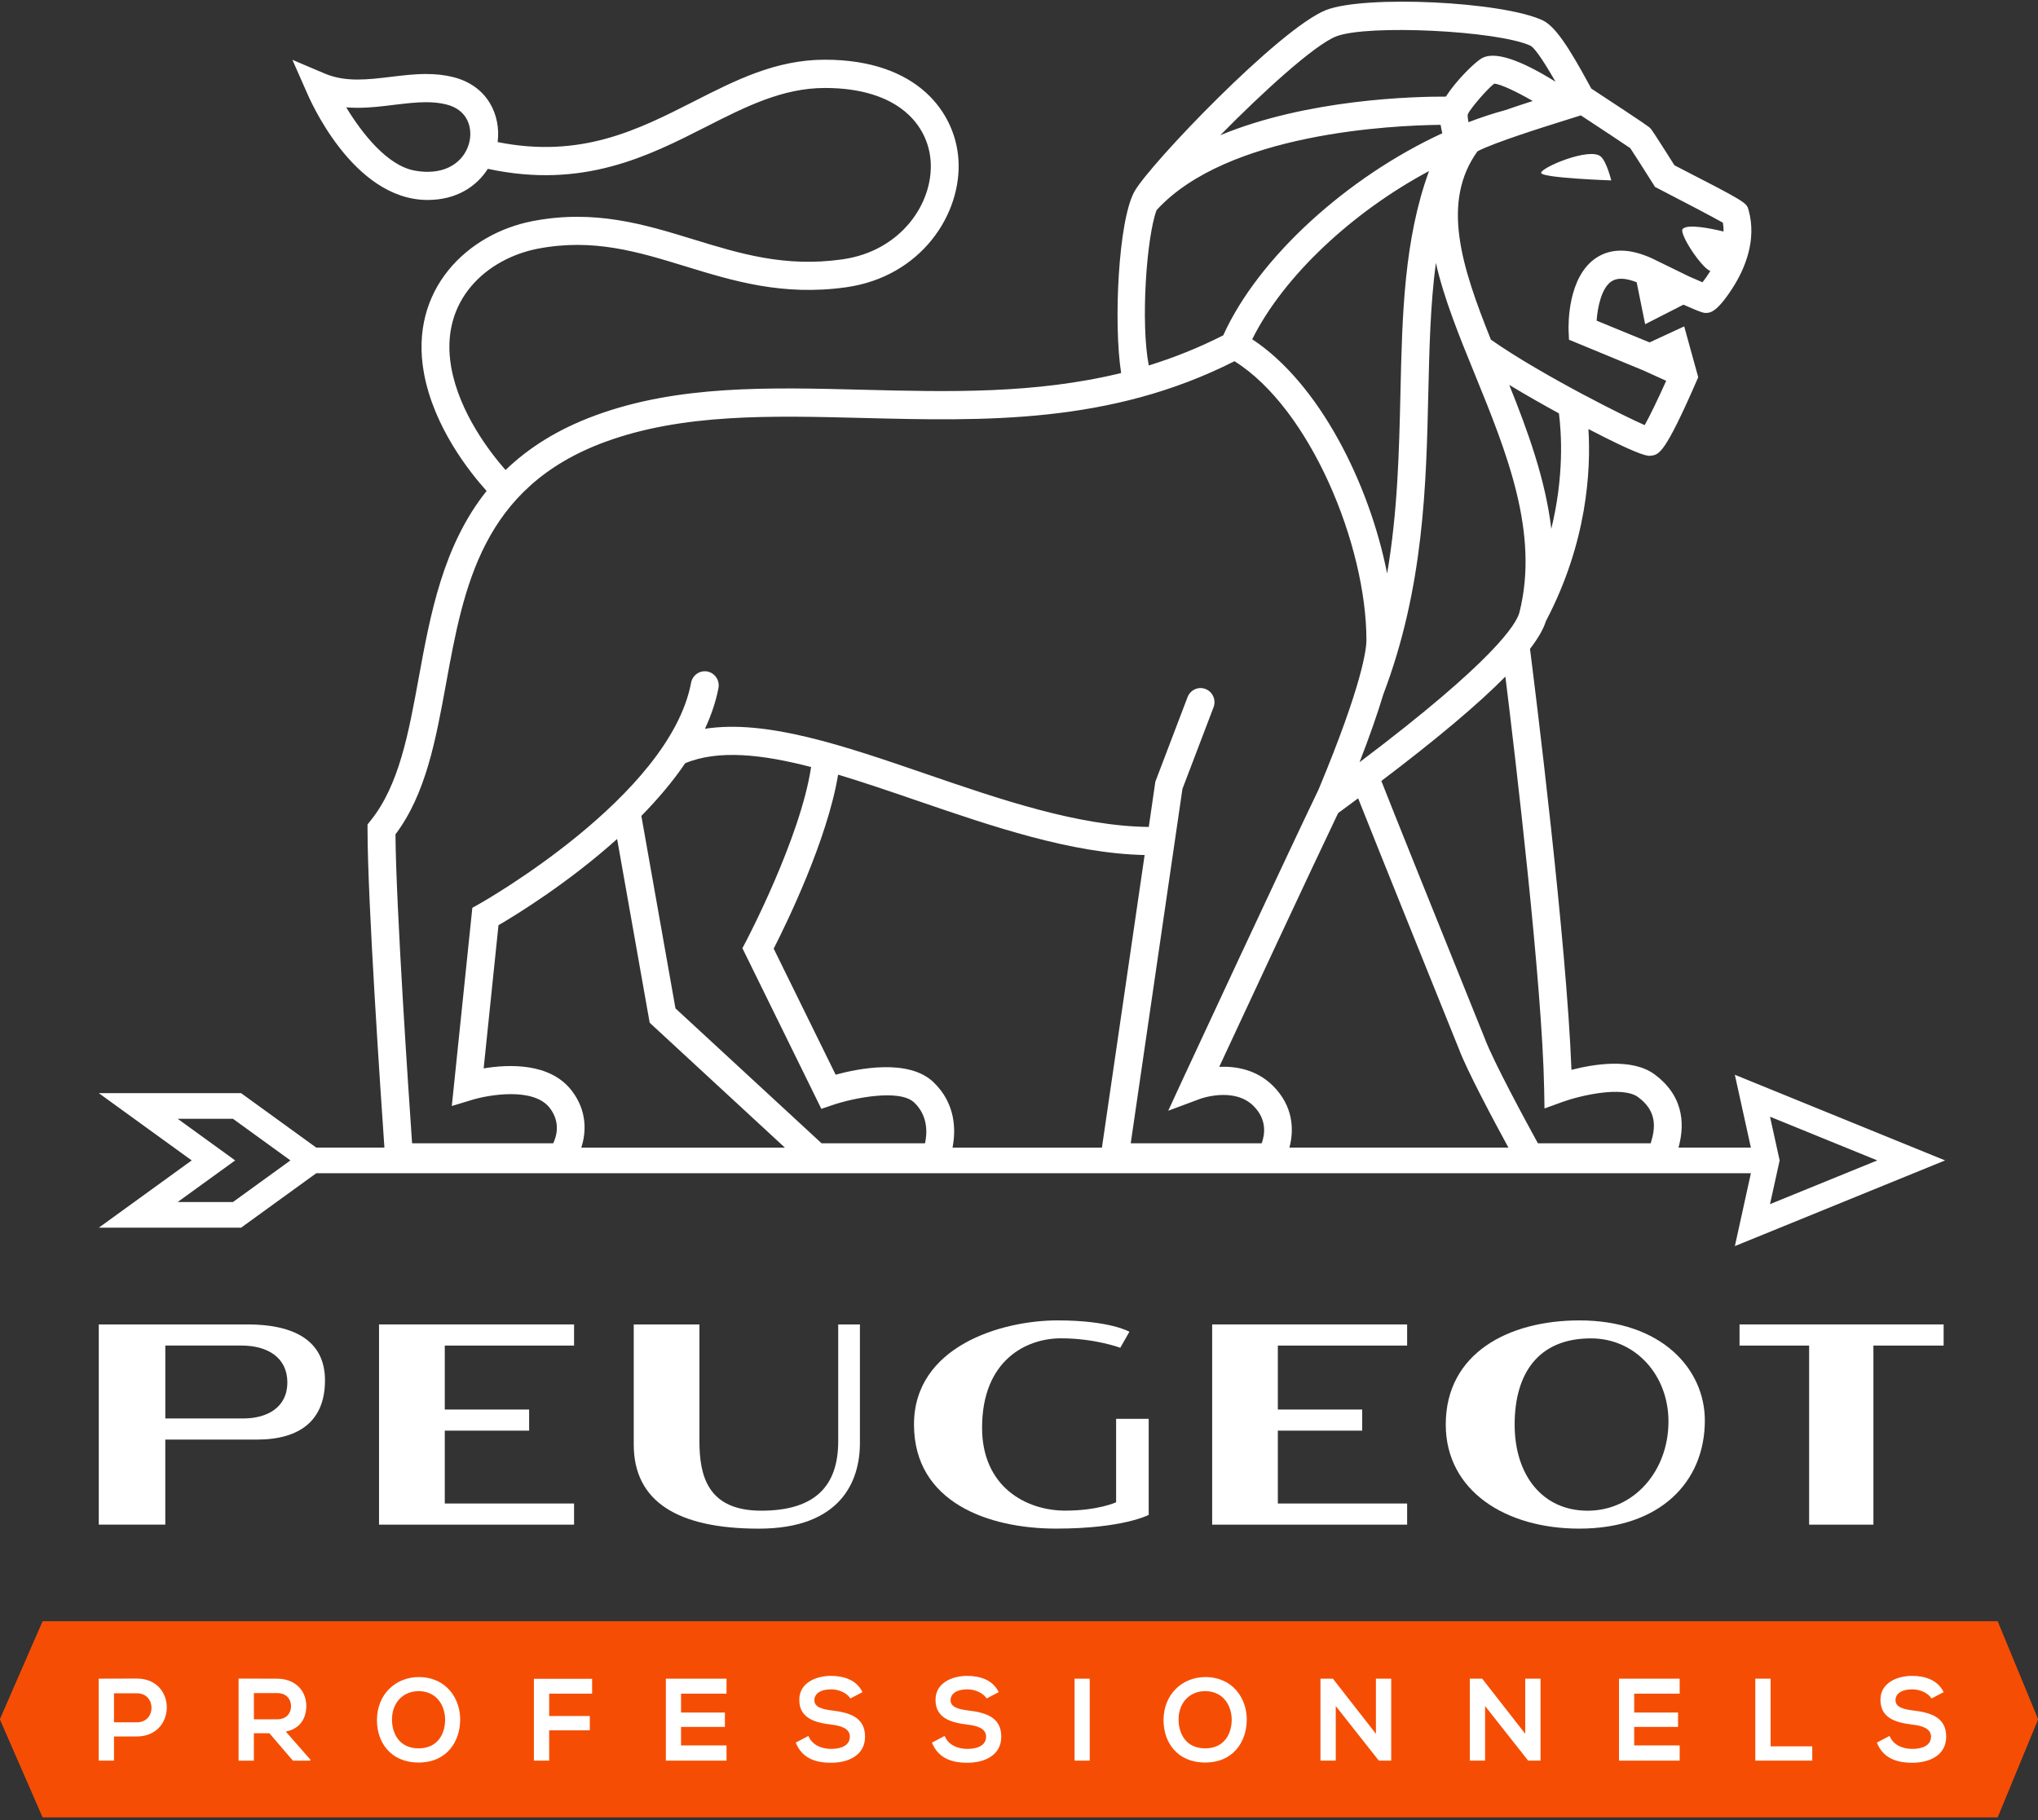 <svg width="103" height="92" viewBox="0 0 103 92" fill="none" xmlns="http://www.w3.org/2000/svg">
<rect x="0" y="0" width="103" height="92" fill="#333333" stroke="none"/>
<path d="M12.5 66.949H4.992V77.07H8.354V72.77H12.984C15.181 72.77 16.425 71.784 16.425 69.777C16.425 67.77 14.87 66.948 12.5 66.948V66.949ZM12.297 71.702H8.355V68.017H12.219C13.514 68.017 14.523 68.62 14.523 69.879C14.523 71.138 13.512 71.702 12.297 71.702Z" fill="white"/>
<path d="M19.156 66.949H29.013V68.018H22.479V71.251H26.742V72.318H22.479V76.001H29.013V77.07H19.156V66.949Z" fill="white"/>
<path d="M61.262 66.949H71.116V68.018H64.582V71.251H68.845V72.318H64.582V76.001H71.116V77.07H61.262V66.949Z" fill="white"/>
<path d="M32.027 66.949H35.349V72.853C35.349 74.592 35.76 76.364 38.472 76.364C41.185 76.364 42.363 75.126 42.363 72.853V66.949H43.46V72.946C43.46 74.892 42.474 77.272 38.352 77.272C34.231 77.272 32.029 75.889 32.029 73.018V66.95L32.027 66.949Z" fill="white"/>
<path d="M56.618 68.129L57.08 67.319C57.08 67.319 56.107 66.745 53.453 66.745C50.597 66.745 46.193 68.063 46.193 72.007C46.193 75.951 49.968 77.27 53.371 77.27C56.775 77.27 58.055 76.575 58.055 76.575V71.72H56.408V75.939C56.408 75.939 55.498 76.361 53.837 76.361C51.86 76.361 49.634 75.16 49.634 72.171C49.634 68.75 51.877 67.651 53.615 67.651C55.353 67.651 56.618 68.129 56.618 68.129Z" fill="white"/>
<path d="M79.812 66.746C76.259 66.746 73.068 68.393 73.068 72.008C73.068 75.368 76.107 77.271 79.812 77.271C83.872 77.271 86.162 74.939 86.162 71.804C86.162 69.211 83.984 66.745 79.812 66.745V66.746ZM80.237 76.365C77.969 76.365 76.55 74.584 76.55 72.01C76.55 69.435 77.741 67.654 80.404 67.654C82.662 67.654 84.324 69.518 84.324 71.851C84.324 74.385 82.56 76.365 80.237 76.365Z" fill="white"/>
<path d="M87.916 66.949V68.018H91.433V77.07H94.682V68.018H98.231V66.949H87.916Z" fill="white"/>
<path d="M98.304 58.658L87.678 54.328L88.489 58.01H84.831C85.08 57.107 85.265 55.512 83.606 54.298C82.479 53.478 80.567 53.784 79.421 54.08C79.175 47.573 77.597 34.935 77.326 32.801C77.741 32.26 78.008 31.792 78.129 31.398C80.225 27.412 80.406 23.753 80.279 21.688C82.602 22.894 83.156 23.042 83.375 23.042C83.413 23.042 83.44 23.036 83.467 23.031C83.845 22.976 84.144 22.93 85.726 19.303L85.828 19.069L85.119 16.499L83.368 17.308L80.693 16.209C80.741 15.523 80.941 14.555 81.443 14.223C81.735 14.03 82.162 14.048 82.717 14.269L83.145 16.389L85.08 15.401C86.089 15.843 86.126 15.838 86.329 15.809C86.46 15.791 86.806 15.741 87.57 14.55C88.178 13.6 88.8 12.147 88.373 10.617C88.267 10.239 88.264 10.226 84.626 8.355C83.543 6.64 83.468 6.552 83.423 6.501C83.345 6.413 83.304 6.368 80.424 4.477C80.39 4.416 80.348 4.337 80.297 4.244C79.313 2.438 78.615 1.335 77.968 1.03C75.936 0.073 68.979 -0.257 67.021 0.507C64.677 1.427 58.101 8.309 57.336 9.677C56.515 11.144 56.272 16.364 56.662 18.856C52.315 19.92 47.925 19.811 43.637 19.702C38.823 19.579 34.277 19.463 30.103 20.994C28.172 21.702 26.696 22.653 25.55 23.759C24.755 22.855 23.215 20.857 22.807 18.576C22.192 15.146 24.647 13.061 27.187 12.57C29.985 12.034 32.241 12.727 34.628 13.459C37.051 14.203 39.556 14.972 42.763 14.521C46.557 13.988 48.627 10.811 48.438 8.049C48.28 5.727 46.416 3.018 41.689 3.018C39.213 3.018 37.192 4.046 35.051 5.135C32.252 6.557 29.365 8.026 25.15 7.182C25.151 7.175 25.153 7.169 25.153 7.16C25.313 5.862 24.683 4.349 22.915 3.9C22.493 3.792 22.04 3.741 21.532 3.741C20.931 3.741 20.329 3.815 19.747 3.885C19.169 3.955 18.62 4.021 18.076 4.021C17.431 4.021 16.903 3.924 16.418 3.72L14.778 3.024L15.503 4.668C15.589 4.864 17.787 10.108 21.614 10.108C23.083 10.108 24.093 9.416 24.655 8.534C29.462 9.57 32.758 7.897 35.683 6.409C37.669 5.399 39.546 4.447 41.689 4.447C45.444 4.447 46.912 6.36 47.035 8.149C47.179 10.259 45.548 12.692 42.57 13.111C39.668 13.52 37.419 12.829 35.037 12.098C32.59 11.347 30.063 10.572 26.927 11.175C23.623 11.809 20.671 14.642 21.421 18.831C21.911 21.568 23.723 23.853 24.593 24.817C22.386 27.581 21.747 31.066 21.16 34.276C20.65 37.061 20.171 39.689 18.733 41.478L18.575 41.675V41.929C18.575 45.537 19.256 55.533 19.428 58.01H15.983L12.185 55.258H4.994L9.688 58.658L4.994 62.058H12.185L15.985 59.305H88.49L87.68 62.989L98.305 58.658H98.304ZM23.756 6.988C23.652 7.832 22.95 8.685 21.614 8.685C21.403 8.685 21.18 8.665 20.951 8.622C19.576 8.37 18.299 6.749 17.498 5.426C17.685 5.442 17.875 5.449 18.075 5.449C18.705 5.449 19.319 5.374 19.914 5.3C20.48 5.233 21.015 5.166 21.532 5.166C21.922 5.166 22.262 5.205 22.571 5.284C23.567 5.537 23.836 6.33 23.756 6.988ZM11.773 60.762H8.979L11.885 58.658L8.979 56.553H11.773L14.678 58.658L11.773 60.762ZM78.402 26.732C78.105 24.218 77.202 21.761 76.277 19.456C77.174 20 78.082 20.51 78.788 20.896C78.918 21.911 79.052 24.076 78.402 26.732ZM72.186 19.89C72.239 17.61 72.289 15.396 72.569 13.29C72.978 15.093 73.744 16.98 74.534 18.912C76.141 22.855 77.804 26.928 76.793 30.952C76.648 31.525 75.547 33.377 68.711 38.53C69.219 37.224 69.62 36.071 69.913 35.097C71.962 29.714 72.081 24.495 72.186 19.89ZM63.286 17.15C64.868 13.964 68.349 10.717 72.223 8.646C70.96 12.103 70.868 15.888 70.778 19.858C70.71 22.827 70.639 25.863 70.105 28.991C69.206 24.435 66.668 19.373 63.286 17.149V17.15ZM79.891 5.83C80.834 6.449 82.067 7.264 82.394 7.49C82.564 7.744 83.08 8.554 83.542 9.286L83.645 9.451L83.817 9.538C85.116 10.208 86.546 10.959 87.075 11.257C87.099 11.408 87.11 11.557 87.108 11.703C86.386 11.527 85.291 11.319 85.046 11.569C84.832 11.787 85.987 13.535 86.44 13.701C86.3 13.927 86.162 14.12 86.043 14.269C85.838 14.182 85.583 14.072 85.355 13.97L83.519 13.073C82.391 12.55 81.433 12.533 80.675 13.032C79.218 13.995 79.267 16.436 79.277 16.714L79.296 17.172L83.042 18.72L84.209 19.249C83.817 20.123 83.387 21.019 83.122 21.49C82.538 21.234 81.376 20.666 80.065 19.967L80.037 19.954C78.442 19.105 76.631 18.07 75.35 17.169C73.862 13.458 72.825 10.227 74.669 7.65C75.518 7.203 78.001 6.426 79.223 6.043C79.495 5.958 79.723 5.887 79.893 5.832L79.891 5.83ZM74.179 5.778C74.331 5.457 75.178 4.482 75.52 4.227C75.827 4.251 76.599 4.606 77.463 5.105C76.986 5.259 76.515 5.414 76.078 5.566C75.459 5.733 74.837 5.939 74.215 6.177C74.185 6.014 74.169 5.866 74.179 5.777V5.778ZM67.529 1.84C69.103 1.222 75.729 1.548 77.362 2.316C77.523 2.415 77.868 2.826 78.615 4.13C76.788 2.993 75.543 2.592 74.908 2.935C74.517 3.148 73.552 4.126 73.074 4.884C71.491 4.878 66.092 5.002 61.675 6.834C63.816 4.657 66.436 2.267 67.529 1.84ZM58.452 10.623C62.019 6.711 70.392 6.337 72.808 6.31C72.831 6.462 72.863 6.607 72.894 6.736C68.088 8.952 63.597 13.019 61.824 16.949C60.598 17.576 59.3 18.09 58.059 18.474C57.642 16.332 57.941 12.006 58.452 10.622V10.623ZM29.379 58.01C29.637 57.217 29.672 56.147 28.897 55.135C27.806 53.708 25.698 53.797 24.444 54.006L25.193 46.769C26.105 46.237 28.715 44.634 31.189 42.41L32.835 51.699L39.668 58.011H29.381L29.379 58.01ZM46.75 57.792H41.522L34.138 50.973L32.414 41.243C33.229 40.413 33.993 39.519 34.631 38.579C36.308 37.886 38.517 38.129 40.993 38.773C40.457 42.355 37.72 47.551 37.691 47.608L37.521 47.931L41.511 56.052L42.093 55.854C43.113 55.508 45.461 55.023 46.206 55.734C46.909 56.404 46.862 57.28 46.751 57.793L46.75 57.792ZM48.141 58.01C48.305 57.166 48.326 55.798 47.171 54.697C45.926 53.511 43.406 54.004 42.233 54.325L39.102 47.953C39.723 46.736 41.81 42.475 42.358 39.158C43.638 39.542 44.971 39.999 46.327 40.464C50.168 41.781 54.13 43.138 57.849 43.221L55.691 58.012H48.141V58.01ZM63.762 57.792H57.147L59.76 39.878L61.333 35.75C61.471 35.383 61.291 34.971 60.928 34.829C60.566 34.686 60.16 34.872 60.019 35.238L58.391 39.513L58.059 41.801C54.507 41.764 50.584 40.421 46.781 39.115C42.666 37.701 38.744 36.356 35.629 36.839C35.941 36.166 36.177 35.478 36.311 34.779C36.384 34.394 36.133 34.02 35.752 33.944C35.37 33.873 35.001 34.123 34.928 34.511C33.837 40.284 24.29 45.655 24.195 45.708L23.872 45.888L22.834 55.908L23.85 55.6C24.664 55.349 26.964 54.935 27.787 56.009C28.329 56.718 28.138 57.418 27.959 57.794H20.827C20.649 55.217 20.015 45.828 19.987 42.176C21.526 40.127 22.022 37.408 22.547 34.538C23.438 29.663 24.36 24.622 30.585 22.337C34.511 20.899 38.928 21.009 43.604 21.128C49.751 21.284 56.102 21.445 62.39 18.259C66.227 20.659 69.059 27.57 69.059 32.362C69.059 32.775 68.883 34.533 66.637 39.916C65.011 43.291 59.819 54.462 59.767 54.576L59.042 56.147L60.651 55.547C60.668 55.54 62.357 54.925 63.346 55.899C64.049 56.593 63.923 57.362 63.766 57.793L63.762 57.792ZM65.166 58.01C65.407 57.124 65.372 55.91 64.323 54.875C63.493 54.059 62.454 53.891 61.62 53.927C62.94 51.089 66.162 44.171 67.628 41.102C67.701 41.048 67.797 40.976 67.92 40.886C68.166 40.706 68.405 40.528 68.64 40.354C69.534 42.618 73.267 51.868 73.727 53.011C74.132 54.101 75.505 56.668 76.235 58.01H65.165H65.166ZM83.425 57.792H77.725C77.142 56.731 75.468 53.643 75.039 52.492C73.076 47.628 70.153 40.366 69.813 39.477C72.608 37.361 74.691 35.609 76.082 34.202C76.588 38.309 77.945 49.756 78.041 55.043L78.059 56.032L78.982 55.697C79.884 55.372 82.001 54.885 82.783 55.454C83.762 56.17 83.669 57.019 83.426 57.791L83.425 57.792ZM89.456 56.448L94.877 58.658L89.456 60.868L89.943 58.658L89.456 56.448Z" fill="white"/>
<path d="M81.432 9.12C81.432 9.12 81.209 8.194 80.911 7.92C80.363 7.41 77.831 8.489 77.89 8.744C77.946 8.999 81.432 9.12 81.432 9.12Z" fill="white"/>
<path d="M100.958 91.858H2.156L0 86.909L2.156 81.961H100.958L103 86.909L100.958 91.858Z" fill="#F54E04"/>
<path d="M100.958 91.858H2.156L0 86.909L2.156 81.961H100.958L103 86.909L100.958 91.858Z" fill="#F54E04"/>
<path d="M5.761 87.779V88.998H4.988V84.855C5.626 84.855 6.282 84.85 6.918 84.85C8.931 84.85 8.936 87.761 6.918 87.779H5.76H5.761ZM5.761 87.062H6.919C7.907 87.062 7.902 85.594 6.919 85.594H5.761V87.062Z" fill="white"/>
<path d="M15.687 88.999H14.803L13.615 87.614H12.831V88.999H12.059V84.851C12.707 84.851 13.358 84.856 14.007 84.856C14.972 84.862 15.48 85.513 15.48 86.229C15.48 86.797 15.223 87.371 14.444 87.531L15.684 88.945V88.998L15.687 88.999ZM12.832 85.584V86.91H14.008C14.499 86.91 14.71 86.578 14.71 86.246C14.71 85.915 14.493 85.584 14.008 85.584H12.832Z" fill="white"/>
<path d="M23.256 86.951C23.245 88.022 22.595 89.094 21.156 89.094C19.718 89.094 19.051 88.046 19.051 86.958C19.051 85.651 19.987 84.774 21.175 84.774C22.572 84.785 23.269 85.875 23.258 86.951H23.256ZM21.156 88.378C22.122 88.378 22.484 87.644 22.496 86.964C22.508 86.272 22.116 85.502 21.175 85.484C20.303 85.484 19.788 86.147 19.812 86.97C19.829 87.65 20.192 88.378 21.158 88.378H21.156Z" fill="white"/>
<path d="M26.984 88.999V84.862H29.925V85.614H27.755V86.744H29.808V87.466H27.755V88.999H26.982H26.984Z" fill="white"/>
<path d="M36.718 88.999H33.652V84.856H36.718V85.614H34.419V86.567H36.636V87.294H34.419V88.23H36.718V88.999Z" fill="white"/>
<path d="M42.977 85.856C42.837 85.62 42.451 85.395 42.006 85.395C41.433 85.395 41.158 85.637 41.158 85.945C41.158 86.305 41.578 86.406 42.07 86.466C42.924 86.572 43.719 86.797 43.719 87.786C43.719 88.708 42.912 89.106 41.999 89.106C41.163 89.106 40.52 88.845 40.215 88.087L40.858 87.75C41.04 88.206 41.513 88.406 42.011 88.406C42.509 88.406 42.952 88.234 42.952 87.786C42.952 87.395 42.548 87.236 42.005 87.176C41.169 87.075 40.396 86.85 40.396 85.922C40.396 85.07 41.227 84.72 41.981 84.714C42.619 84.714 43.28 84.898 43.59 85.537L42.976 85.856H42.977Z" fill="white"/>
<path d="M49.862 85.856C49.721 85.62 49.336 85.395 48.891 85.395C48.318 85.395 48.042 85.637 48.042 85.945C48.042 86.305 48.463 86.406 48.955 86.466C49.809 86.572 50.604 86.797 50.604 87.786C50.604 88.708 49.796 89.106 48.884 89.106C48.048 89.106 47.405 88.845 47.1 88.087L47.743 87.75C47.924 88.206 48.398 88.406 48.895 88.406C49.394 88.406 49.837 88.234 49.837 87.786C49.837 87.395 49.433 87.236 48.89 87.176C48.054 87.075 47.281 86.85 47.281 85.922C47.281 85.07 48.112 84.72 48.866 84.714C49.504 84.714 50.165 84.898 50.475 85.537L49.861 85.856H49.862Z" fill="white"/>
<path d="M54.309 88.999V84.856H55.074V88.999H54.309Z" fill="white"/>
<path d="M63.01 86.951C62.999 88.022 62.349 89.094 60.91 89.094C59.472 89.094 58.805 88.046 58.805 86.958C58.805 85.651 59.741 84.774 60.928 84.774C62.326 84.785 63.023 85.875 63.011 86.951H63.01ZM60.91 88.378C61.876 88.378 62.238 87.644 62.25 86.964C62.261 86.272 61.87 85.502 60.928 85.484C60.057 85.484 59.542 86.147 59.566 86.97C59.583 87.65 59.946 88.378 60.911 88.378H60.91Z" fill="white"/>
<path d="M69.539 87.643V84.855H70.311V88.998H69.685L67.509 86.239V88.998H66.736V84.855H67.363L69.539 87.643Z" fill="white"/>
<path d="M77.085 87.643V84.855H77.858V88.998H77.232L75.056 86.239V88.998H74.283V84.855H74.909L77.085 87.643Z" fill="white"/>
<path d="M84.89 88.999H81.824V84.856H84.89V85.614H82.591V86.567H84.808V87.294H82.591V88.23H84.89V88.999Z" fill="white"/>
<path d="M89.486 84.855V88.276H91.591V88.998H88.713V84.855H89.486Z" fill="white"/>
<path d="M97.618 85.856C97.477 85.62 97.092 85.395 96.647 85.395C96.074 85.395 95.798 85.637 95.798 85.945C95.798 86.305 96.219 86.406 96.71 86.466C97.565 86.572 98.36 86.797 98.36 87.786C98.36 88.708 97.552 89.106 96.64 89.106C95.804 89.106 95.161 88.845 94.856 88.087L95.499 87.75C95.68 88.206 96.153 88.406 96.651 88.406C97.15 88.406 97.593 88.234 97.593 87.786C97.593 87.395 97.189 87.236 96.646 87.176C95.81 87.075 95.037 86.85 95.037 85.922C95.037 85.07 95.868 84.72 96.622 84.714C97.26 84.714 97.921 84.898 98.231 85.537L97.617 85.856H97.618Z" fill="white"/>
</svg>
